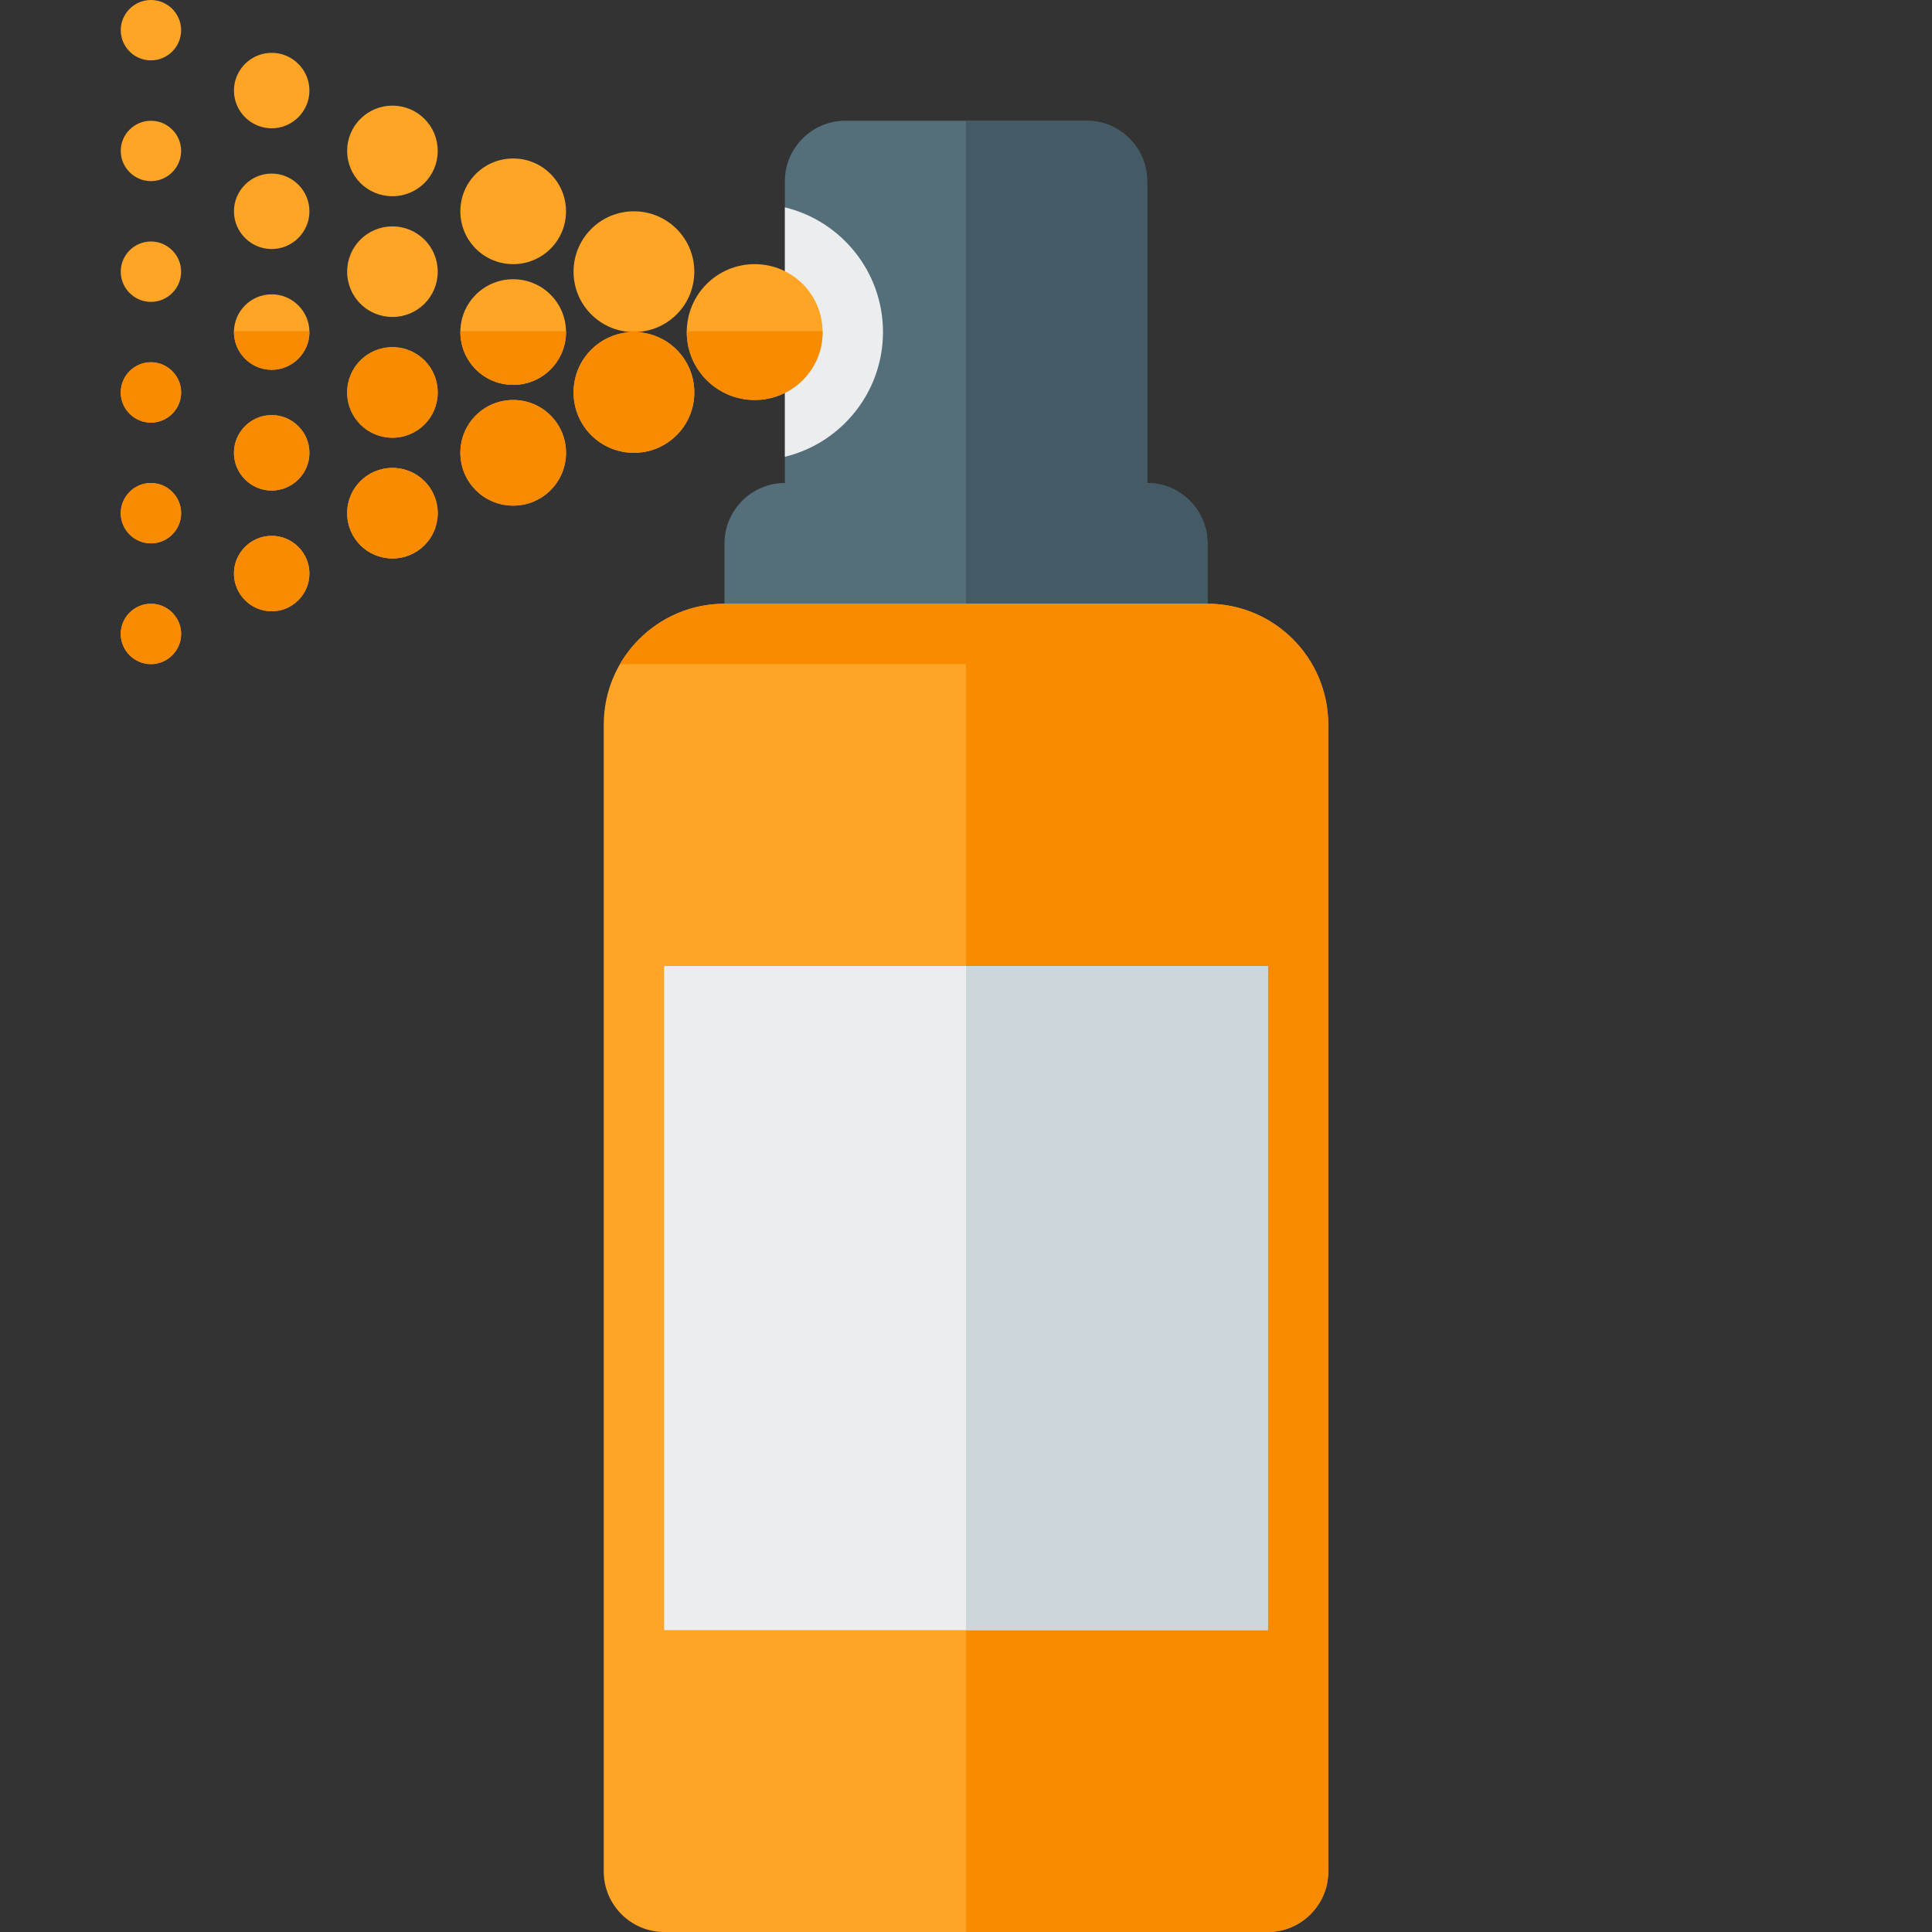 <svg version="1.1" xmlns="http://www.w3.org/2000/svg" xmlns:xlink="http://www.w3.org/1999/xlink" viewBox="0 0 512 512"><rect x="0" y="0" width="512" height="512" fill="#333333" stroke="none"/><g><path d="M224,32l64,0c8.8,0 16,7.2 16,16l0,80l0,0c8.8,0 16,7.2 16,16l0,16l-128,0l0,-16c0,-8.8 7.2,-16 16,-16l0,0l0,-80c0,-8.8 7.2,-16 16,-16z" fill="#546e7a" /><path d="M208,121.05l0,-66.1c14.9,3.6 26,17.05 26,33.05c0,16 -11.1,29.45 -26,33.05z" fill="#ebedef" /><path d="M256,32l32,0c8.8,0 16,7.2 16,16l0,80l0,0c8.8,0 16,7.2 16,16l0,16l-64,0z" fill="#445a64" /><path d="M192,160l128,0c17.65,0 32,14.35 32,32l0,304c0,8.8 -7.2,16 -16,16l-160,0c-8.8,0 -16,-7.2 -16,-16l0,-304c0,-17.65 14.35,-32 32,-32z" fill="#ffa526" /><path d="M192,160l128,0c17.65,0 32,14.35 32,32l0,304c0,8.8 -7.2,16 -16,16l-80,0l0,-336l-91.7,0c5.55,-9.55 15.9,-16 27.7,-16z" fill="#f98b00" /><polygon points="176,256 336,256 336,432 176,432" fill="#ebedef" /><polygon points="256,256 336,256 336,432 256,432" fill="#cdd7db" /><path d="M200,70c-9.95,0 -18,8.05 -18,18c0,9.95 8.05,18 18,18c9.95,0 18,-8.05 18,-18c0,-9.95 -8.05,-18 -18,-18z M40,160c-4.4,0 -8,3.6 -8,8c0,4.4 3.6,8 8,8c4.4,0 8,-3.6 8,-8c0,-4.4 -3.6,-8 -8,-8z M40,0c-4.4,0 -8,3.6 -8,8c0,4.4 3.6,8 8,8c4.4,0 8,-3.6 8,-8c0,-4.4 -3.6,-8 -8,-8z M40,32c-4.4,0 -8,3.6 -8,8c0,4.4 3.6,8 8,8c4.4,0 8,-3.6 8,-8c0,-4.4 -3.6,-8 -8,-8z M40,64c-4.4,0 -8,3.6 -8,8c0,4.4 3.6,8 8,8c4.4,0 8,-3.6 8,-8c0,-4.4 -3.6,-8 -8,-8z M40,96c-4.4,0 -8,3.6 -8,8c0,4.4 3.6,8 8,8c4.4,0 8,-3.6 8,-8c0,-4.4 -3.6,-8 -8,-8z M40,128c-4.4,0 -8,3.6 -8,8c0,4.4 3.6,8 8,8c4.4,0 8,-3.6 8,-8c0,-4.4 -3.6,-8 -8,-8z M72,142c5.5,0 10,4.5 10,10c0,5.5 -4.5,10 -10,10c-5.5,0 -10,-4.5 -10,-10c0,-5.5 4.5,-10 10,-10z M72,110c5.5,0 10,4.5 10,10c0,5.5 -4.5,10 -10,10c-5.5,0 -10,-4.5 -10,-10c0,-5.5 4.5,-10 10,-10z M72,78c5.5,0 10,4.5 10,10c0,5.5 -4.5,10 -10,10c-5.5,0 -10,-4.5 -10,-10c0,-5.5 4.5,-10 10,-10z M72,46c5.5,0 10,4.5 10,10c0,5.5 -4.5,10 -10,10c-5.5,0 -10,-4.5 -10,-10c0,-5.5 4.5,-10 10,-10z M72,14c5.5,0 10,4.5 10,10c0,5.5 -4.5,10 -10,10c-5.5,0 -10,-4.5 -10,-10c0,-5.5 4.5,-10 10,-10z M104,124c-6.65,0 -12,5.35 -12,12c0,6.65 5.35,12 12,12c6.65,0 12,-5.35 12,-12c0,-6.65 -5.35,-12 -12,-12z M104,92c-6.65,0 -12,5.35 -12,12c0,6.65 5.35,12 12,12c6.65,0 12,-5.35 12,-12c0,-6.65 -5.35,-12 -12,-12z M104,60c-6.65,0 -12,5.35 -12,12c0,6.65 5.35,12 12,12c6.65,0 12,-5.35 12,-12c0,-6.65 -5.35,-12 -12,-12z M104,28c-6.65,0 -12,5.35 -12,12c0,6.65 5.35,12 12,12c6.65,0 12,-5.35 12,-12c0,-6.65 -5.35,-12 -12,-12z M136,106c-7.75,0 -14,6.25 -14,14c0,7.75 6.25,14 14,14c7.75,0 14,-6.25 14,-14c0,-7.75 -6.25,-14 -14,-14z M136,42c-7.75,0 -14,6.25 -14,14c0,7.75 6.25,14 14,14c7.75,0 14,-6.25 14,-14c0,-7.75 -6.25,-14 -14,-14z M136,74c-7.75,0 -14,6.25 -14,14c0,7.75 6.25,14 14,14c7.75,0 14,-6.25 14,-14c0,-7.75 -6.25,-14 -14,-14z M168,88c-8.85,0 -16,7.15 -16,16c0,8.85 7.15,16 16,16c8.85,0 16,-7.15 16,-16c0,-8.85 -7.15,-16 -16,-16z M168,56c-8.85,0 -16,7.15 -16,16c0,8.85 7.15,16 16,16c8.85,0 16,-7.15 16,-16c0,-8.85 -7.15,-16 -16,-16z" fill="#ffa526" /><path d="M182,87.8l0,0.2c0,9.95 8.05,18 18,18c9.95,0 18,-8.05 18,-18l0,-0.2z M62,87.8l20,0l0,0.2c0,5.5 -4.5,10 -10,10c-5.5,0 -10,-4.5 -10,-10z M122,87.8l28,0l0,0.2c0,7.75 -6.25,14 -14,14c-7.75,0 -14,-6.25 -14,-14z M165.55,87.8l4.9,0c-0.8,0.15 -1.6,0.2 -2.45,0.2c-0.85,0 -1.65,-0.05 -2.45,-0.2z M40,160c-4.4,0 -8,3.6 -8,8c0,4.4 3.6,8 8,8c4.4,0 8,-3.6 8,-8c0,-4.4 -3.6,-8 -8,-8z M40,96c-4.4,0 -8,3.6 -8,8c0,4.4 3.6,8 8,8c4.4,0 8,-3.6 8,-8c0,-4.4 -3.6,-8 -8,-8z M40,128c-4.4,0 -8,3.6 -8,8c0,4.4 3.6,8 8,8c4.4,0 8,-3.6 8,-8c0,-4.4 -3.6,-8 -8,-8z M72,142c5.5,0 10,4.5 10,10c0,5.5 -4.5,10 -10,10c-5.5,0 -10,-4.5 -10,-10c0,-5.5 4.5,-10 10,-10z M72,110c5.5,0 10,4.5 10,10c0,5.5 -4.5,10 -10,10c-5.5,0 -10,-4.5 -10,-10c0,-5.5 4.5,-10 10,-10z M104,124c-6.65,0 -12,5.35 -12,12c0,6.65 5.35,12 12,12c6.65,0 12,-5.35 12,-12c0,-6.65 -5.35,-12 -12,-12z M104,92c-6.65,0 -12,5.35 -12,12c0,6.65 5.35,12 12,12c6.65,0 12,-5.35 12,-12c0,-6.65 -5.35,-12 -12,-12z M136,106c-7.75,0 -14,6.25 -14,14c0,7.75 6.25,14 14,14c7.75,0 14,-6.25 14,-14c0,-7.75 -6.25,-14 -14,-14z M168,88c-8.85,0 -16,7.15 -16,16c0,8.85 7.15,16 16,16c8.85,0 16,-7.15 16,-16c0,-8.85 -7.15,-16 -16,-16z" fill="#f98b00" /></g></svg>